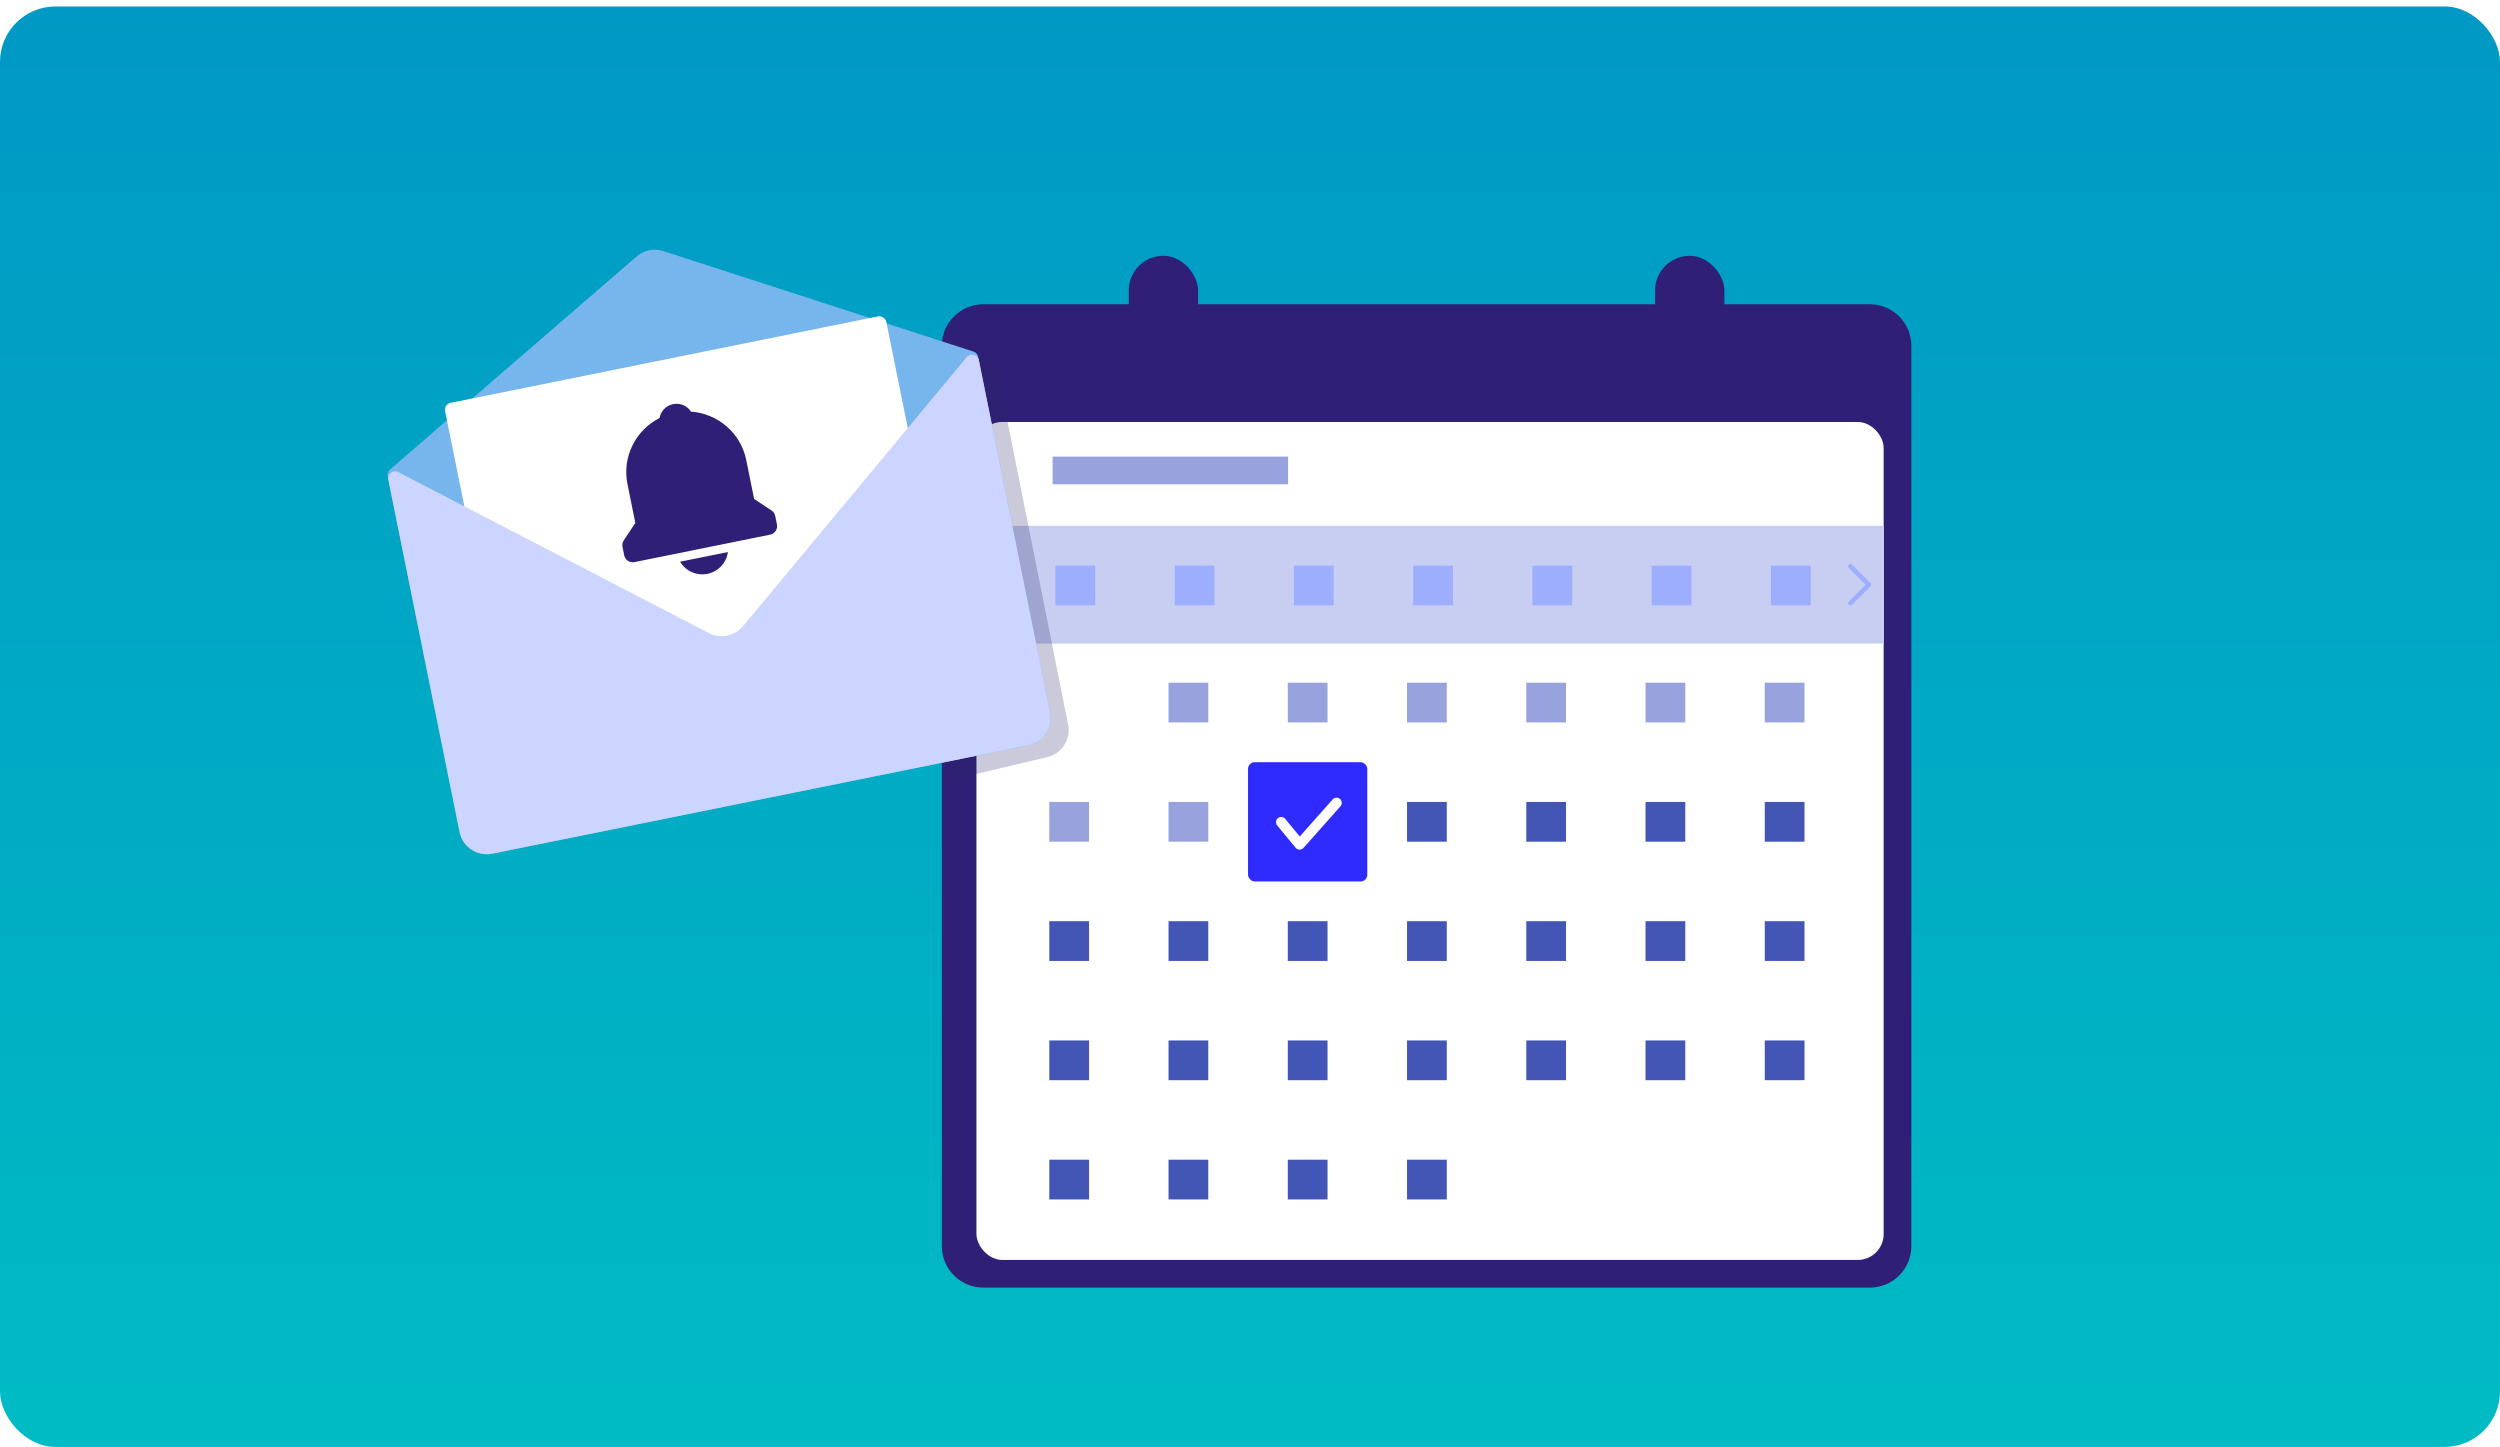 <svg width="361" height="209" viewBox="0 0 361 209" fill="none" xmlns="http://www.w3.org/2000/svg" aria-hidden="true"><rect y=".934" width="361" height="208" rx="8" fill="url(#fields1_svg__a)"/><g filter="url(#fields1_svg__b)"><path d="M136 49.934C136 46.62 138.686 43.934 142 43.934H270C273.314 43.934 276 46.62 276 49.934V179.934C276 183.248 273.314 185.934 270 185.934H142C138.686 185.934 136 183.248 136 179.934V49.934Z" fill="#301F76"/><rect x="141" y="60.934" width="131" height="121" rx="3.743" fill="#fff"/><path fill="#98A3DE" d="M152 65.934H186V69.934H152z"/><rect x="163" y="36.934" width="10" height="17" rx="5" fill="#301F76"/><rect x="239" y="36.934" width="10" height="17" rx="5" fill="#301F76"/><path fill="#C7CEF2" d="M141 75.934H272V92.934H141z"/><path fill="#98A3DE" d="M151.518 115.802H157.258V121.542H151.518zM168.737 115.802H174.477V121.542H168.737z"/><rect x="180.216" y="110.062" width="17.219" height="17.219" rx=".957" fill="#2F2BFF"/><path d="M185 118.72L187.667 121.934L193 115.934" stroke="#fff" stroke-width="1.5" stroke-linecap="round" stroke-linejoin="round"/><path fill="#4456B5" d="M203.176 115.802H208.916V121.542H203.176zM220.395 115.802H226.135V121.542H220.395zM237.614 115.802H243.354V121.542H237.614zM254.833 115.802H260.573V121.542H254.833zM151.518 133.021H157.258V138.761H151.518zM168.737 133.021H174.477V138.761H168.737zM185.956 133.021H191.696V138.761H185.956zM203.176 133.021H208.916V138.761H203.176zM220.395 133.021H226.135V138.761H220.395zM237.614 133.021H243.354V138.761H237.614zM254.833 133.021H260.573V138.761H254.833zM151.518 150.241H157.258V155.981H151.518zM168.737 150.241H174.477V155.981H168.737zM185.956 150.241H191.696V155.981H185.956zM203.176 150.241H208.916V155.981H203.176zM220.395 150.241H226.135V155.981H220.395zM237.614 150.241H243.354V155.981H237.614zM254.833 150.241H260.573V155.981H254.833zM151.518 167.46H157.258V173.2H151.518zM168.737 167.46H174.477V173.2H168.737zM185.956 167.46H191.696V173.2H185.956zM203.176 167.46H208.916V173.2H203.176z"/><path fill="#98A3DE" d="M168.737 98.583H174.477V104.323H168.737zM185.956 98.583H191.696V104.323H185.956zM203.176 98.583H208.916V104.323H203.176zM220.395 98.583H226.135V104.323H220.395zM237.614 98.583H243.354V104.323H237.614zM254.833 98.583H260.573V104.323H254.833z"/><path d="M146.667 81.767L144 84.434L146.667 87.101" stroke="#9EAEFF" stroke-width=".667" stroke-linecap="round" stroke-linejoin="round"/><path fill="#9EAEFF" d="M152.406 81.674H158.146V87.414H152.406zM169.626 81.674H175.366V87.414H169.626zM186.845 81.674H192.585V87.414H186.845zM204.064 81.674H209.804V87.414H204.064zM221.283 81.674H227.023V87.414H221.283zM238.503 81.674H244.243V87.414H238.503zM255.722 81.674H261.462V87.414H255.722z"/><path d="M267.201 81.767L269.868 84.434L267.201 87.101" stroke="#9EAEFF" stroke-width=".667" stroke-linecap="round" stroke-linejoin="round"/><path d="M151.242 109.324L136 112.934V52.434L138.182 51.188C140.552 49.833 143.553 51.199 144.088 53.876L154.243 104.647C154.665 106.76 153.339 108.828 151.242 109.324Z" fill="#292464" fill-opacity=".24"/></g><g filter="url(#fields1_svg__c)"><path d="M55.973 68.767C55.901 68.413 56.026 68.049 56.299 67.812L91.932 37.03C92.99 36.116 94.449 35.821 95.78 36.252L140.574 50.768C140.918 50.879 141.175 51.167 141.246 51.521L151.637 102.896C152.075 105.061 150.674 107.172 148.509 107.61L71.077 123.27C68.912 123.708 66.801 122.308 66.364 120.143L55.973 68.767Z" fill="#77B5ED"/><rect x="64.072" y="58.371" width="65" height="45" rx="1" transform="rotate(-11.434 64.072 58.371)" fill="#fff"/><path d="M56.073 69.261C55.906 68.438 56.767 67.789 57.513 68.175L102.376 91.416C104.045 92.28 106.09 91.867 107.291 90.422L139.597 51.573C140.134 50.928 141.179 51.191 141.346 52.014L151.637 102.896C152.075 105.061 150.675 107.172 148.509 107.61L71.077 123.27C68.912 123.708 66.801 122.308 66.364 120.143L56.073 69.261Z" fill="#CCD5FF"/><path d="M102.154 82.862C102.913 82.709 103.605 82.324 104.135 81.76C104.665 81.196 105.006 80.48 105.111 79.713L98.206 81.11C98.6 81.776 99.192 82.302 99.9 82.617C100.607 82.93 101.395 83.016 102.154 82.862ZM108.893 72.044L107.757 66.425C106.959 62.483 103.611 59.705 99.782 59.44C99.24 58.608 98.234 58.148 97.198 58.358C96.161 58.568 95.413 59.382 95.237 60.359C91.812 62.092 89.807 65.953 90.604 69.894L91.74 75.513L90.072 78.027C89.981 78.164 89.918 78.317 89.886 78.478C89.855 78.639 89.855 78.805 89.888 78.966L90.136 80.191C90.202 80.516 90.394 80.802 90.67 80.985C90.946 81.168 91.284 81.234 91.609 81.169L111.212 77.204C111.537 77.138 111.822 76.946 112.006 76.67C112.189 76.394 112.255 76.056 112.189 75.731L111.942 74.506C111.909 74.345 111.845 74.192 111.754 74.056C111.662 73.919 111.544 73.803 111.407 73.712L108.893 72.044Z" fill="#301F76"/></g><defs><filter id="fields1_svg__b" x="128" y="28.934" width="156" height="165" filterUnits="userSpaceOnUse" color-interpolation-filters="sRGB"><feFlood flood-opacity="0" result="BackgroundImageFix"/><feColorMatrix in="SourceAlpha" values="0 0 0 0 0 0 0 0 0 0 0 0 0 0 0 0 0 0 127 0" result="hardAlpha"/><feOffset/><feGaussianBlur stdDeviation="4"/><feComposite in2="hardAlpha" operator="out"/><feColorMatrix values="0 0 0 0 0 0 0 0 0 0 0 0 0 0 0 0 0 0 0.15 0"/><feBlend in2="BackgroundImageFix" result="effect1_dropShadow_106_37"/><feBlend in="SourceGraphic" in2="effect1_dropShadow_106_37" result="shape"/></filter><filter id="fields1_svg__c" x="49.953" y="30.057" width="107.764" height="99.293" filterUnits="userSpaceOnUse" color-interpolation-filters="sRGB"><feFlood flood-opacity="0" result="BackgroundImageFix"/><feColorMatrix in="SourceAlpha" values="0 0 0 0 0 0 0 0 0 0 0 0 0 0 0 0 0 0 127 0" result="hardAlpha"/><feOffset/><feGaussianBlur stdDeviation="3"/><feComposite in2="hardAlpha" operator="out"/><feColorMatrix values="0 0 0 0 0 0 0 0 0 0 0 0 0 0 0 0 0 0 0.1 0"/><feBlend in2="BackgroundImageFix" result="effect1_dropShadow_106_37"/><feBlend in="SourceGraphic" in2="effect1_dropShadow_106_37" result="shape"/></filter><linearGradient id="fields1_svg__a" x1="180.5" y1=".934" x2="180.5" y2="208.934" gradientUnits="userSpaceOnUse"><stop stop-color="#0098C4"/><stop offset="1" stop-color="#00BBC4"/></linearGradient></defs></svg>
